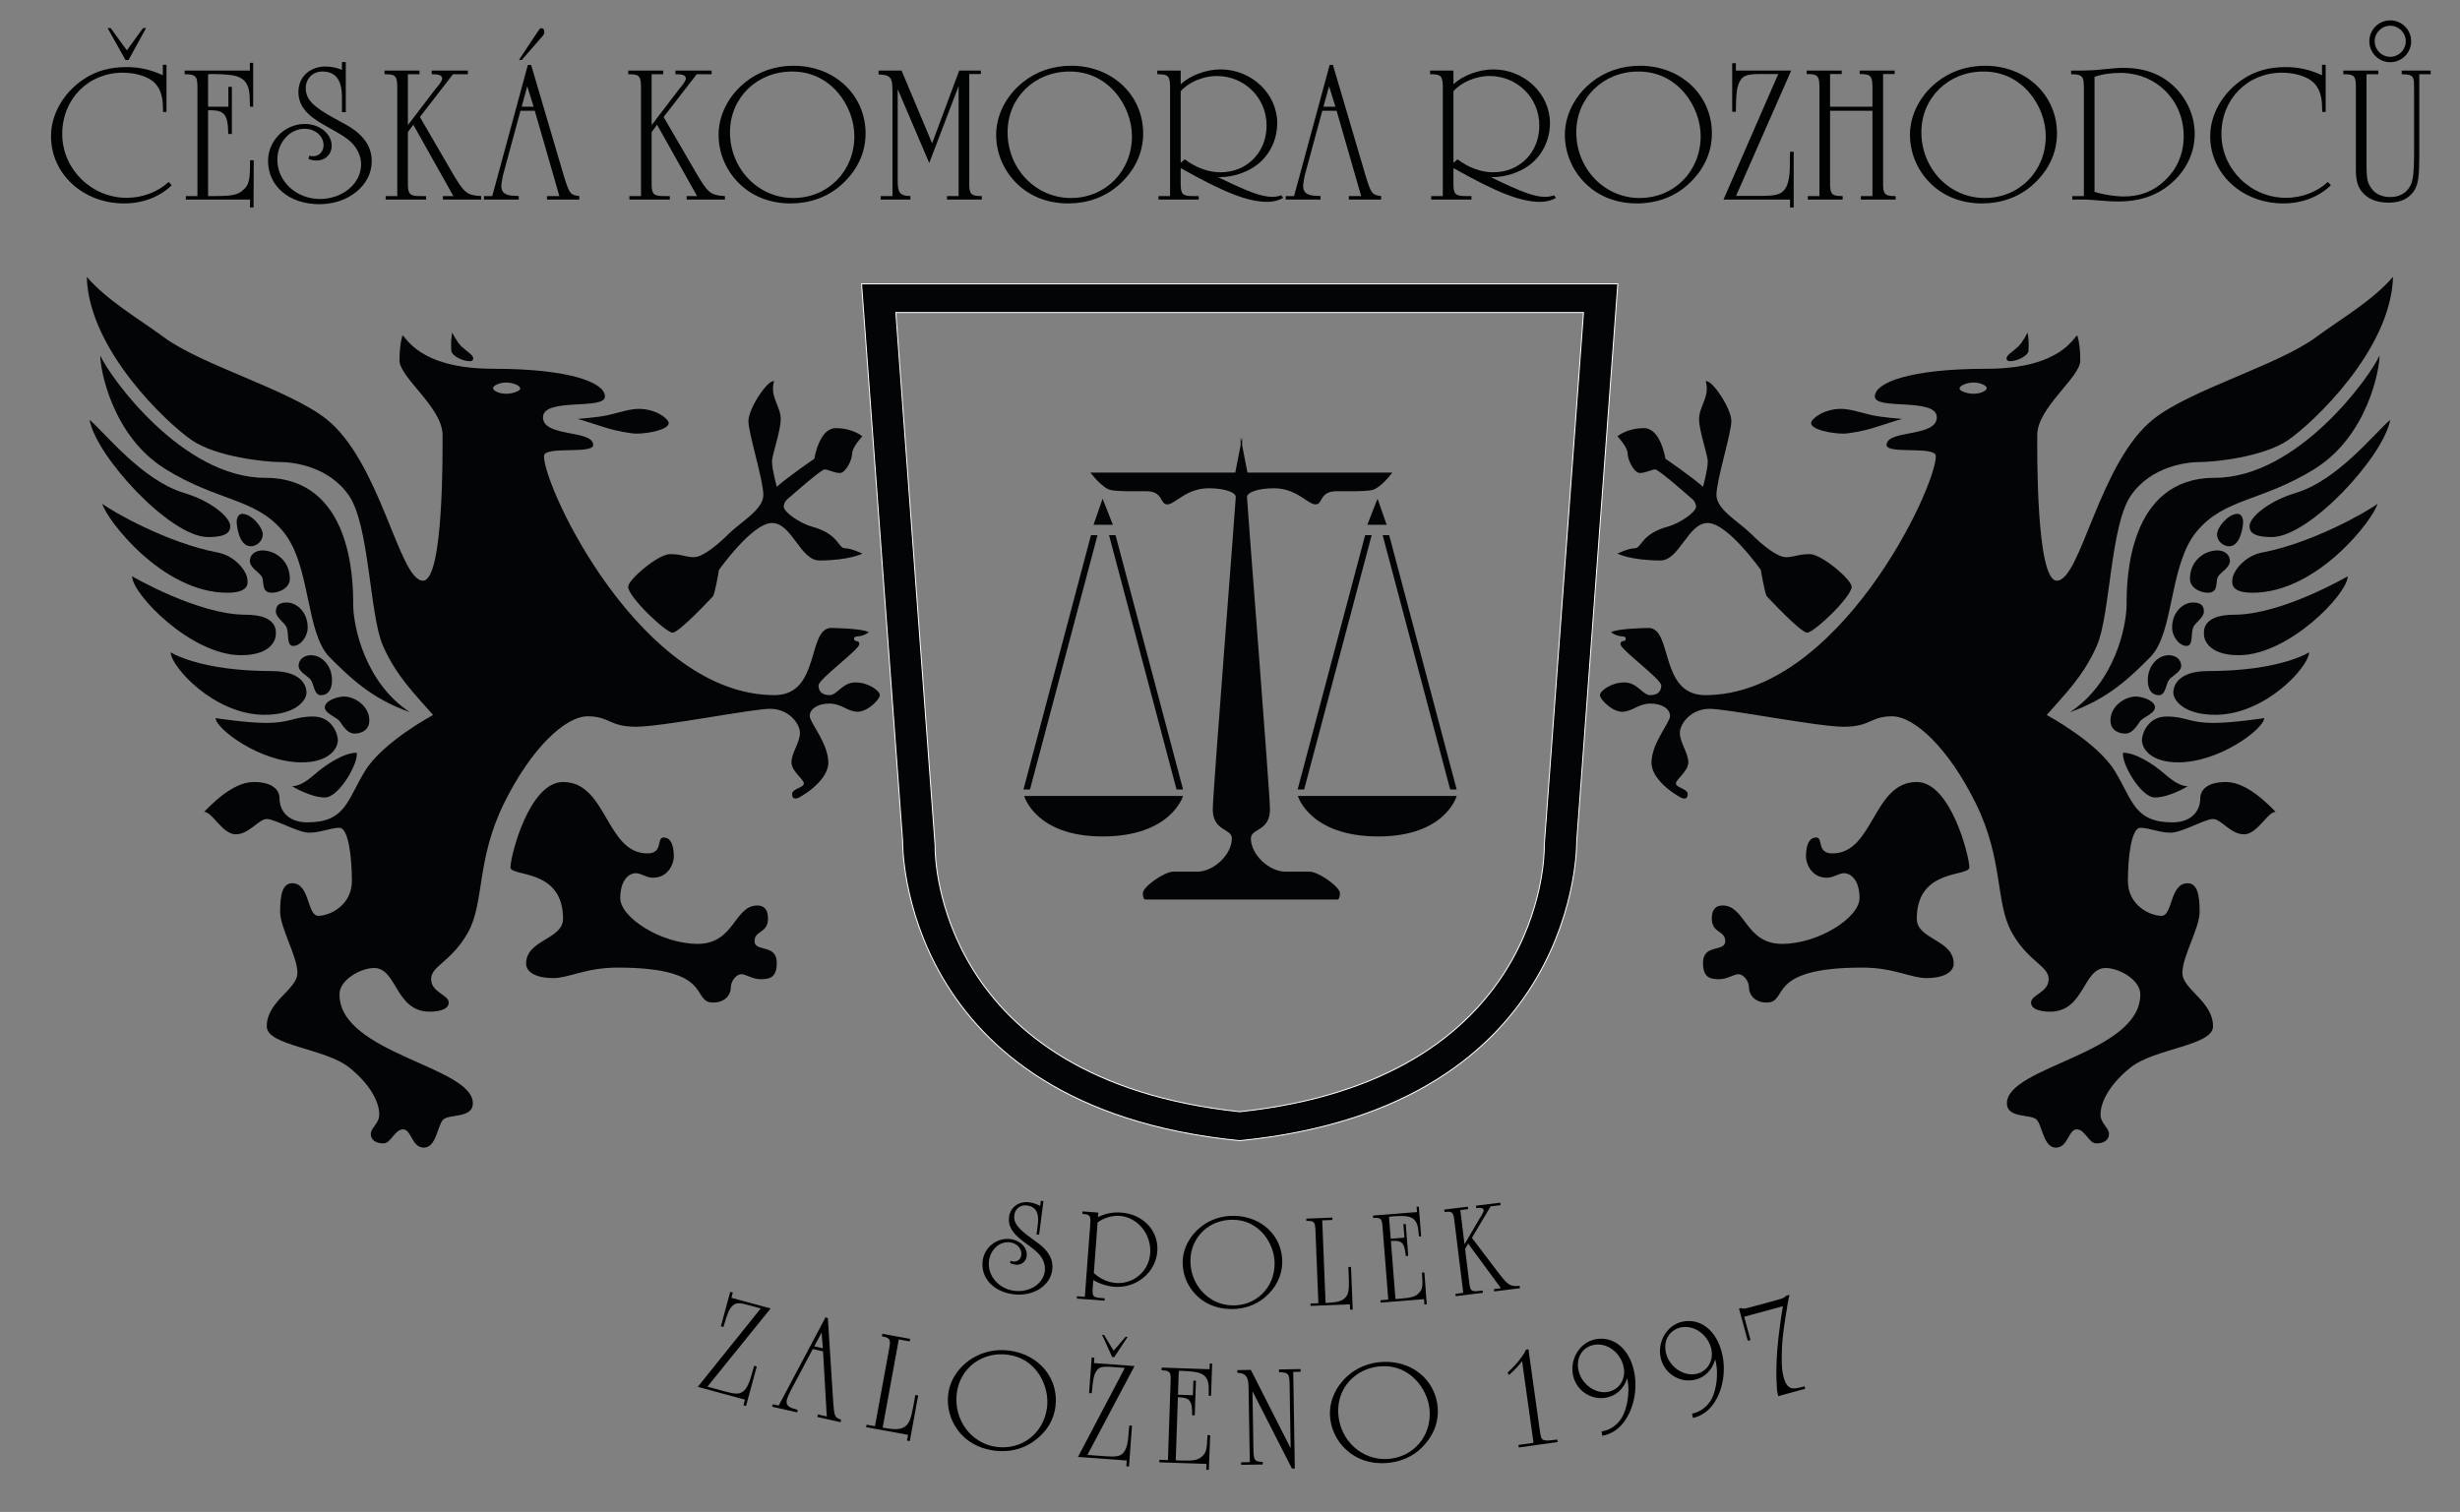 <?xml version="1.0" encoding="utf-8"?>
<!-- Generator: Adobe Illustrator 16.0.4, SVG Export Plug-In . SVG Version: 6.00 Build 0)  -->
<!DOCTYPE svg PUBLIC "-//W3C//DTD SVG 1.1//EN" "http://www.w3.org/Graphics/SVG/1.1/DTD/svg11.dtd">
<svg version="1.1" id="Vrstva_1" xmlns="http://www.w3.org/2000/svg" xmlns:xlink="http://www.w3.org/1999/xlink" x="0px" y="0px"
	 width="636px" height="391px" viewBox="0 0 636 391" enable-background="new 0 0 636 391" xml:space="preserve">
<rect x="0" y="0" width="636" height="391" fill="#808080" stroke="none"/>
<g>
	<g>
		<g>
			<path fill="#030405" d="M145.567,202.23c11.381,0,11.064,18.464,21.814,18.464c4.111,0,2.339-4.046,4.111-4.11
				c2.526-0.088,2.718,3.48,2.718,4.996c0,1.52-1.265,5.406-5.407,5.406c-1.716,0-3.003-1.169-4.458-1.169
				c-1.58,0-3.983,1.58-3.983,6.448c0,4.998,10.56,11.826,20.045,11.826c9.485,0,9.421-9.928,15.366-9.928
				c1.643,0,2.782,0.886,2.782,3.351c0,3.921-3.479,3.035-3.479,5.882c0,2.909,5.754,0.569,5.754,5.627
				c0,3.982-2.088,4.205-4.205,4.205c-2.118,0-3.763-1.297-4.965-1.297c-1.2,0-2.718,1.645-2.718,3.479
				c0,1.833-1.517,3.856-4.552,3.856c-5.944,0,0.694-9.04-24.724-9.04c-8.285,0-12.521,2.718-16.631,2.718
				c-4.11,0-7.018-1.39-7.018-3.73c0-6.26,9.548-6.197,9.548-11.635c0-13.152-13.597-10.751-13.597-13.279
				C131.97,221.453,136.777,202.23,145.567,202.23z"/>
			<path fill="#030405" d="M25.929,91.952c2.384,5.42,21.151,31.617,42.62,31.617c22.51,0,22.763,26.685,22.763,32.63
				c0,5.942,3.163,20.442,14.67,27.99c-10.117-3.582-15.677-9.142-20.74-14.207c-6.323-6.324-4.805-23.775-12.015-32.501
				c-7.208-8.728-16.82-7.715-30.477-16.188C28.979,112.747,25.878,95.433,25.929,91.952z"/>
			<path fill="#030405" d="M34.151,149.033c0,0,17.019,9.936,29.315,9.936c8.646,0,7.842,4.547,7.842,5.213
				c0,0.67-0.622,5.258-8.999,5.258C49.389,169.44,34.151,153.601,34.151,149.033z"/>
			<path fill="#030405" d="M44.137,168.692c0,0,7.435,4.845,26.013,4.845c8.644,0,9.09,4.543,9.09,5.614
				c0,1.781-2.511,5.703-10.887,5.703C55.433,184.854,44.137,172.394,44.137,168.692z"/>
			<path fill="#030405" d="M55.743,185.71c0,0,8.037,1.24,12.981,1.24c6.639,0,7.081-1.649,12.299-1.649
				c4.678,0,6.326,4.363,6.326,6.09c0,2.196-2.272,5.76-9.357,5.76C67.211,197.152,55.743,188.407,55.743,185.71z"/>
			<path fill="#030405" d="M26.449,130.278c2.304,1.838,16.767,10.146,29.769,12.59c4.71,0.885,7.777,5.024,7.777,7.238
				c0,0.669,0.5,3.182-5.249,3.182C41.864,153.289,27.404,134.14,26.449,130.278z"/>
			<path fill="#030405" d="M23.153,108.551c4.17,3.589,13.622,15.655,24.399,18.909c7.238,2.185,11.974,6.363,11.974,8.575
				c0,1.351-0.625,2.853-5.747,2.853C43.966,138.888,24.784,117.906,23.153,108.551z"/>
			<path fill="#030405" d="M74.145,155.818c2.686,0,5.405,2.592,5.405,6.45c0,2.433-1.896,4.773-3.731,4.773
				c-1.801,0-1.042-3.035-1.706-4.773c-0.485-1.272-2.784-2.497-2.784-4.142C71.329,156.48,72.278,155.818,74.145,155.818z"/>
			<path fill="#030405" d="M67.826,142.342c3.314,0,7.108,2.598,7.108,7.343c0,2.435-2.814,3.604-4.648,3.604
				c-2.94,0-1.839-3.058-2.655-4.255c-0.768-1.125-3.03-2.296-3.03-3.94C64.601,143.449,65.96,142.342,67.826,142.342z"/>
			<path fill="#030405" d="M64.848,141.274c1.392,0,3.083-1.233,3.083-3.082c0-1.848-2.891-5.313-5.311-5.313
				c-1.11,0-1.438,1.407-1.438,2.008S61.624,141.274,64.848,141.274z"/>
			<path fill="#030405" d="M80.428,169.44c2.688,0,5.407,2.592,5.407,6.449c0,2.434-1.014,3.89-2.846,3.89
				c-1.802,0-1.775-2.696-2.592-3.89c-0.767-1.125-3.193-2.053-3.193-3.699C77.203,170.547,78.562,169.44,80.428,169.44z"/>
			<path fill="#030405" d="M88.94,180.131c2.689,0,6.545,2.339,6.545,6.197c0,2.435-1.993,3.383-3.826,3.383
				c-1.803,0-2.979-1.936-3.794-3.132c-0.768-1.125-3.889-2.02-3.889-3.667C83.977,181.27,87.075,180.131,88.94,180.131z"/>
			<path fill="#030405" d="M162.4,151.74c0-1.847,7.781-8.443,10.816-8.443c3.034,0,4.088,0.792,6.199,0.792
				c2.112,0,5.846-2.896,8.971-6.02c3.124-3.123,8.97-6.245,8.97-10.074c0-3.824-3.861-15.955-3.861-19.12
				c0-3.167,4.916-10.69,6.631-10.296c-1.188,3.958,1.716,6.466,1.716,9.762c0,3.3-2.243,9.104-2.243,11.083
				c0,1.978,1.232,6.462,1.232,6.462c3.12-2.769,9.716-7.253,9.716-7.253s1.187-7.916,5.54-7.916c4.354,0,6.86,2.109,6.86,2.109
				s-2.639,2.772-2.639,4.485c0,1.717-1.715,5.013-3.166,5.013c-1.452,0-3.034-0.923-3.958-0.923c-0.923,0-9.101,7.254-9.101,7.254
				s-1.452,0.926-1.452,2.374c0,1.455,4.315,4.352,7.255,5.147c7.005,1.893,6.807,5.604,8.523,5.604
				c1.713,0,4.536,1.388,4.536,1.388s-3.39,1.771-11.112,1.771c-4.933,0-7.092-9.688-12.236-9.688s-13.719,12.136-13.719,12.136
				s-1.055,6.333-1.582,6.86c-0.527,0.527-8.707,9.362-10.421,9.362C172.161,163.61,162.4,154.378,162.4,151.74z"/>
			<path fill="#030405" d="M149.361,108.33c0,0,5.062-0.366,7.713-0.948c2.81-0.618,5.623-1.644,8.031-1.644
				c4.68,0,7.778,2.655,7.778,3.667c0,1.708-5.237,2.736-8.398,2.736c-1.32,0-5.349-0.712-7.854-1.534
				C153.144,109.46,149.361,108.33,149.361,108.33z"/>
			<path fill="#030405" d="M121.474,93.408c-1.961,0-4.806-1.456-4.806-2.784c0-1.751-0.198-1.447,0.221-4.646
				c0,0,1.315,2.572,2.434,3.635c1.202,1.139,3.037,2.213,3.037,3.035C122.36,93.47,121.474,93.408,121.474,93.408z"/>
			<path fill="#030405" d="M75.483,203.307c2.534,0,4.806-2.181,6.813-3.842c2.01-1.661,6.552-4.804,9.915-4.804
				c0.567,2.491-4.502,11.573-8.235,11.573S75.483,203.307,75.483,203.307z"/>
			<path fill="#030405" d="M221.152,176.475c-3.372,0-4.721,3.289-6.662,3.289c-1.939,0-2.866-0.928-2.866-2.529
				c0-1.604,10.539-9.277,10.539-10.623c0-1.351-1.349-0.34-1.349-1.436c0-1.095,1.603,0,3.794-1.687
				c-1.686-1.013-9.694-1.096-9.694-1.096c-6.325,0-2.7,17.37-14.671,17.37c-34.378,0-59.608-53.476-59.608-61.8
				c0-2.742,12.711-0.403,12.731-2.868c0.034-4.048-12.983-1.939-12.983-7.166s16.019-1.771,16.019-5.396
				c0-3.625-9.212-7.168-28.855-7.168c-19.644,0-22.658-8.599-23.502-8.599c0,0-0.757,2.088-0.757,6.494
				c0,4.319,11.129,12.161,11.129,19.222c0,3.795,0.337,37.684-5.059,37.684c-6.219,0-10.962-30.835-25.125-41.899
				c-9.688-7.572-32.122-13.848-41.903-21.08c-6.56-4.848-14.501-9.357-19.897-15.596c0.506,18.968,20.938,37.997,27.147,42.238
				c6.391,4.364,19.056,5.649,22.597,5.649s12.73,1.012,18.042,8.686c5.312,7.67,5.312,30.857,8.77,38.782
				c3.457,7.925,8.431,12.731,12.982,17.96c0,0-12.983,6.911-17.621,14.501c-4.637,7.585-4.996,13.258-14.923,13.258
				c-4.3,0-7.167-2.402-7.167-6.345c0-1.432-1.096-4.09-6.66-4.09c-5.564,0-11.297,6.199-12.814,7.715
				c2.105,0,4.721,5.819,8.178,5.819c3.455,0,5.901-3.964,8.009-3.964c2.107,0,8.094,3.539,10.96,3.539
				c2.866,0,5.564-1.267,7.84-1.267s3.204,7.421,3.204,13.744c0,6.325-5.733,9.021-8.685,9.021c-2.951,0-2.107-8.43-6.745-8.43
				c-2.529,0-3.119,3.035-3.119,7.337c0,4.298,4.468,11.548,4.468,15.848c0,4.303-7.925,7.295-7.925,13.83
				c0,5.036,15.175,5.649,21.413,10.706c6.24,5.057,7.675,9.694,7.675,12.056c0,2.362-2.193,3.458-2.193,5.062
				c0,1.6,1.349,2.441,3.288,2.441s2.866-3.625,5.058-3.625c2.194,0,2.194,4.721,5.396,4.721c3.204,0,3.5-5.774,4.976-7.251
				c1.474-1.478,7.672-0.254,7.672-4.215c0-9.547-34.484-12.837-34.484-28.159c0-3.88,5.649-6.829,8.937-6.829
				c5.987,0,5.417,11.299,14.417,11.299c1.686,0,4.892-0.338,4.892-2.363c0-2.023-4.554-2.612-4.554-6.067
				c0-3.458,5.227-4.387,9.527-12.058s2.109-18.717,9.274-33.306c7.168-14.585,16.02-22.593,21.67-22.593
				c5.649,0,5.564,2.698,12.476,2.698c6.914,0,30.016-4.637,34.738-4.637c4.721,0,7.672,3.794,7.672,6.241
				c0,2.443-2.193,5.227-2.193,7.586c0,2.363,3.204,4.386,3.204,5.481c0,1.094-3.035,1.349-3.035,2.699
				c0,1.35,0.674,1.179,1.182,1.179c0.504,0,8.178-4.299,8.178-9.274c0-4.972-4.808-10.369-4.808-12.058
				c0-1.686,1.855-3.203,5.059-3.203c3.205,0,4.722,2.11,7.334,2.11c2.614,0,5.735-3.205,5.735-4.3
				C227.475,178.666,224.524,176.475,221.152,176.475z M130.863,101.828c-1.802,0-3.383-0.762-3.383-1.455
				c0-0.696,1.74-1.455,3.383-1.455c1.422,0,3.636,0.664,3.636,1.581C134.499,101.066,132.666,101.828,130.863,101.828z"/>
		</g>
		<g>
			<path fill="#030405" d="M495.555,202.23c-11.384,0-11.067,18.464-21.818,18.464c-4.109,0-2.339-4.046-4.109-4.11
				c-2.529-0.088-2.718,3.48-2.718,4.996c0,1.52,1.263,5.406,5.404,5.406c1.718,0,3.005-1.169,4.458-1.169
				c1.582,0,3.984,1.58,3.984,6.448c0,4.998-10.561,11.826-20.044,11.826c-9.485,0-9.423-9.928-15.366-9.928
				c-1.645,0-2.783,0.886-2.783,3.351c0,3.921,3.48,3.035,3.48,5.882c0,2.909-5.757,0.569-5.757,5.627
				c0,3.982,2.09,4.205,4.206,4.205c2.118,0,3.762-1.297,4.965-1.297c1.2,0,2.719,1.645,2.719,3.479c0,1.833,1.518,3.856,4.55,3.856
				c5.946,0-0.693-9.04,24.727-9.04c8.283,0,12.521,2.718,16.63,2.718c4.111,0,7.019-1.39,7.019-3.73
				c0-6.26-9.546-6.197-9.546-11.635c0-13.152,13.594-10.751,13.594-13.279C509.148,221.453,504.342,202.23,495.555,202.23z"/>
			<path fill="#030405" d="M615.19,91.952c-2.387,5.42-21.153,31.617-42.619,31.617c-22.513,0-22.764,26.685-22.764,32.63
				c0,5.942-3.162,20.442-14.669,27.99c10.116-3.582,15.676-9.142,20.739-14.207c6.323-6.324,4.806-23.775,12.015-32.501
				c7.209-8.728,16.819-7.715,30.478-16.188C612.142,112.747,615.238,95.433,615.19,91.952z"/>
			<path fill="#030405" d="M606.966,149.033c0,0-17.017,9.936-29.317,9.936c-8.642,0-7.839,4.547-7.839,5.213
				c0,0.67,0.624,5.258,8.998,5.258C591.73,169.44,606.966,153.601,606.966,149.033z"/>
			<path fill="#030405" d="M596.979,168.692c0,0-7.435,4.845-26.014,4.845c-8.642,0-9.089,4.543-9.089,5.614
				c0,1.781,2.51,5.703,10.887,5.703C585.686,184.854,596.979,172.394,596.979,168.692z"/>
			<path fill="#030405" d="M585.375,185.71c0,0-8.038,1.24-12.98,1.24c-6.64,0-7.085-1.649-12.3-1.649
				c-4.679,0-6.327,4.363-6.327,6.09c0,2.196,2.271,5.76,9.357,5.76C573.908,197.152,585.375,188.407,585.375,185.71z"/>
			<path fill="#030405" d="M614.669,130.278c-2.304,1.838-16.77,10.146-29.768,12.59c-4.71,0.885-7.777,5.024-7.777,7.238
				c0,0.669-0.501,3.182,5.244,3.182C599.251,153.289,613.711,134.14,614.669,130.278z"/>
			<path fill="#030405" d="M617.965,108.551c-4.17,3.589-13.623,15.655-24.398,18.909c-7.238,2.185-11.977,6.363-11.977,8.575
				c0,1.351,0.627,2.853,5.751,2.853C597.148,138.888,616.332,117.906,617.965,108.551z"/>
			<path fill="#030405" d="M566.975,155.818c-2.687,0-5.404,2.592-5.404,6.45c0,2.433,1.896,4.773,3.729,4.773
				c1.802,0,1.044-3.035,1.707-4.773c0.485-1.272,2.781-2.497,2.781-4.142C569.788,156.48,568.84,155.818,566.975,155.818z"/>
			<path fill="#030405" d="M573.29,142.342c-3.312,0-7.106,2.598-7.106,7.343c0,2.435,2.816,3.604,4.647,3.604
				c2.942,0,1.838-3.058,2.655-4.255c0.77-1.125,3.029-2.296,3.029-3.94C576.516,143.449,575.154,142.342,573.29,142.342z"/>
			<path fill="#030405" d="M576.271,141.274c-1.392,0-3.084-1.233-3.084-3.082c0-1.848,2.894-5.313,5.312-5.313
				c1.111,0,1.44,1.407,1.44,2.008S579.495,141.274,576.271,141.274z"/>
			<path fill="#030405" d="M560.69,169.44c-2.687,0-5.405,2.592-5.405,6.449c0,2.434,1.012,3.89,2.845,3.89
				c1.802,0,1.773-2.696,2.592-3.89c0.769-1.125,3.194-2.053,3.194-3.699C563.916,170.547,562.558,169.44,560.69,169.44z"/>
			<path fill="#030405" d="M552.177,180.131c-2.687,0-6.543,2.339-6.543,6.197c0,2.435,1.991,3.383,3.825,3.383
				c1.803,0,2.977-1.936,3.795-3.132c0.767-1.125,3.889-2.02,3.889-3.667C557.143,181.27,554.044,180.131,552.177,180.131z"/>
			<path fill="#030405" d="M478.717,151.74c0-1.847-7.78-8.443-10.818-8.443c-3.032,0-4.084,0.792-6.198,0.792
				c-2.11,0-5.846-2.896-8.968-6.02c-3.125-3.123-8.971-6.245-8.971-10.074c0-3.824,3.859-15.955,3.859-19.12
				c0-3.167-4.914-10.69-6.631-10.296c1.186,3.958-1.715,6.466-1.715,9.762c0,3.3,2.244,9.104,2.244,11.083
				c0,1.978-1.233,6.462-1.233,6.462c-3.121-2.769-9.717-7.253-9.717-7.253s-1.186-7.916-5.541-7.916
				c-4.351,0-6.857,2.109-6.857,2.109s2.637,2.772,2.637,4.485c0,1.717,1.715,5.013,3.166,5.013c1.453,0,3.035-0.923,3.96-0.923
				c0.92,0,9.101,7.254,9.101,7.254s1.45,0.926,1.45,2.374c0,1.455-4.314,4.352-7.255,5.147c-7.004,1.893-6.81,5.604-8.521,5.604
				c-1.716,0-4.538,1.388-4.538,1.388s3.388,1.771,11.114,1.771c4.933,0,7.089-9.688,12.234-9.688
				c5.144,0,13.719,12.136,13.719,12.136s1.054,6.333,1.58,6.86c0.529,0.527,8.707,9.362,10.422,9.362
				C468.956,163.61,478.717,154.378,478.717,151.74z"/>
			<path fill="#030405" d="M491.759,108.33c0,0-5.066-0.366-7.713-0.948c-2.812-0.618-5.625-1.644-8.032-1.644
				c-4.679,0-7.776,2.655-7.776,3.667c0,1.708,5.234,2.736,8.397,2.736c1.319,0,5.347-0.712,7.853-1.534
				C487.973,109.46,491.759,108.33,491.759,108.33z"/>
			<path fill="#030405" d="M519.645,93.408c1.959,0,4.807-1.456,4.807-2.784c0-1.751,0.197-1.447-0.221-4.646
				c0,0-1.317,2.572-2.435,3.635c-1.201,1.139-3.036,2.213-3.036,3.035C518.76,93.47,519.645,93.408,519.645,93.408z"/>
			<path fill="#030405" d="M565.637,203.307c-2.536,0-4.808-2.181-6.813-3.842c-2.013-1.661-6.553-4.804-9.917-4.804
				c-0.568,2.491,4.502,11.573,8.236,11.573C560.874,206.234,565.637,203.307,565.637,203.307z"/>
			<path fill="#030405" d="M413.641,179.764c0,1.095,3.124,4.3,5.734,4.3c2.615,0,4.132-2.11,7.336-2.11
				c3.207,0,5.06,1.518,5.06,3.203c0,1.689-4.805,7.086-4.805,12.058c0,4.976,7.67,9.274,8.175,9.274
				c0.506,0,1.183,0.171,1.183-1.179c0-1.351-3.035-1.605-3.035-2.699c0-1.095,3.206-3.118,3.206-5.481
				c0-2.359-2.194-5.143-2.194-7.586c0-2.447,2.948-6.241,7.671-6.241s27.824,4.637,34.74,4.637c6.909,0,6.823-2.698,12.476-2.698
				c5.646,0,14.502,8.007,21.669,22.593c7.165,14.589,4.973,25.635,9.272,33.306c4.298,7.671,9.527,8.6,9.527,12.058
				c0,3.455-4.552,4.044-4.552,6.067c0,2.025,3.204,2.363,4.889,2.363c9.002,0,8.432-11.299,14.417-11.299
				c3.288,0,8.94,2.949,8.94,6.829c0,15.322-34.488,18.612-34.488,28.159c0,3.961,6.197,2.737,7.676,4.215
				c1.475,1.477,1.771,7.251,4.971,7.251c3.205,0,3.205-4.721,5.4-4.721c2.189,0,3.117,3.625,5.058,3.625
				c1.938,0,3.289-0.842,3.289-2.441c0-1.604-2.192-2.7-2.192-5.062c0-2.361,1.433-6.999,7.67-12.056
				c6.24-5.057,21.416-5.67,21.416-10.706c0-6.535-7.924-9.527-7.924-13.83c0-4.3,4.465-11.55,4.465-15.848
				c0-4.302-0.589-7.337-3.119-7.337c-4.636,0-3.793,8.43-6.745,8.43c-2.947,0-8.682-2.696-8.682-9.021
				c0-6.323,0.929-13.744,3.206-13.744c2.276,0,4.971,1.267,7.84,1.267c2.865,0,8.853-3.539,10.959-3.539
				c2.107,0,4.552,3.964,8.009,3.964c3.455,0,6.074-5.819,8.179-5.819c-1.517-1.516-7.251-7.715-12.816-7.715
				c-5.564,0-6.659,2.658-6.659,4.09c0,3.942-2.865,6.345-7.165,6.345c-9.927,0-10.287-5.673-14.923-13.258
				c-4.64-7.59-17.624-14.501-17.624-14.501c4.554-5.229,9.524-10.035,12.984-17.96c3.458-7.925,3.458-31.111,8.768-38.782
				c5.312-7.674,14.501-8.686,18.041-8.686c3.543,0,16.21-1.285,22.599-5.649c6.208-4.242,26.642-23.271,27.148-42.238
				c-5.396,6.239-13.338,10.748-19.898,15.596c-9.778,7.232-32.214,13.508-41.9,21.08c-14.166,11.064-18.908,41.899-25.128,41.899
				c-5.395,0-5.059-33.889-5.059-37.684c0-7.062,11.128-14.903,11.128-19.222c0-4.406-0.758-6.494-0.758-6.494
				c-0.842,0-3.856,8.599-23.499,8.599c-19.645,0-28.856,3.543-28.856,7.168c0,3.625,16.02,0.169,16.02,5.396
				s-13.018,3.118-12.985,7.166c0.023,2.465,12.733,0.126,12.733,2.868c0,8.324-25.229,61.8-59.609,61.8
				c-11.97,0-8.346-17.37-14.67-17.37c0,0-8.012,0.083-9.694,1.096c2.189,1.687,3.793,0.592,3.793,1.687
				c0,1.096-1.35,0.085-1.35,1.436c0,1.346,10.538,9.02,10.538,10.623c0,1.601-0.93,2.529-2.863,2.529
				c-1.942,0-3.292-3.289-6.663-3.289C416.594,176.475,413.641,178.666,413.641,179.764z M506.619,100.499
				c0-0.917,2.213-1.581,3.638-1.581c1.644,0,3.381,0.759,3.381,1.455c0,0.693-1.582,1.455-3.381,1.455
				C508.451,101.828,506.619,101.066,506.619,100.499z"/>
		</g>
		<g>
			<path fill="#030405" stroke="#FFFFFF" stroke-width="0.25" stroke-miterlimit="10" d="M418.263,73.405h-97.127h-1.265h-97.127
				l10.623,144.169c0,0-1.264,68.629,87.039,77.398h0.191c88.307-8.77,87.041-77.398,87.041-77.398L418.263,73.405z
				 M320.504,287.496c-78.203-8.292-78.764-65.95-78.749-68.411l0.001-0.476L231.61,80.829h177.783l-10.148,137.778l0.007,0.551
				C399.265,221.546,398.703,279.204,320.504,287.496z"/>
			<path fill="#030405" d="M322.515,122.22l-1.379-7.103v-2.005l-0.197,1.004l-0.192-1.004v2.005l-1.381,7.103h-37.435
				c0,0,3.034,4.172,5.439,4.552c2.402,0.38,6.574,0.251,8.851,0.251c4.68,0,3.541,3.415,5.566,3.415
				c2.023,0,4.806-4.172,10.749-4.172c3.919,0,6.956,1.01,6.956,2.275c0,1.267-5.946,76.683-5.946,80.731
				c0,5.788,4.935,4.887,4.935,7.544c0,4.174-4.68,8.606-8.977,8.606c-2.908,0-3.924-0.006-6.199-0.006
				c-2.278,0-7.843,3.921-7.843,5.564s0.633,1.644,0.633,1.644h24.651h0.39h24.649c0,0,0.632,0,0.632-1.644
				s-5.563-5.564-7.842-5.564c-2.276,0-3.288,0.006-6.195,0.006c-4.3,0-8.98-4.433-8.98-8.606c0-2.657,4.934-1.756,4.934-7.544
				c0-4.048-5.944-79.464-5.944-80.731c0-1.265,3.035-2.275,6.956-2.275c5.942,0,8.727,4.172,10.748,4.172
				c2.025,0,0.887-3.415,5.566-3.415c2.274,0,6.448,0.129,8.853-0.251c2.403-0.38,5.438-4.552,5.438-4.552H322.515z"/>
			<polygon fill="#030405" points="285.068,128.953 282.717,135.708 287.716,135.719 			"/>
			<polygon fill="#030405" points="264.605,204.159 266.294,204.159 283.746,138.395 282.058,138.395 			"/>
			<polygon fill="#030405" points="305.865,204.159 304.178,204.159 286.726,138.395 288.412,138.395 			"/>
			<path fill="#030405" d="M264.794,205.845h41.071c0,0-3.068,10.467-20.804,10.467
				C267.671,216.312,264.794,205.845,264.794,205.845z"/>
			<polygon fill="#030405" points="356.143,128.953 358.496,135.708 353.5,135.719 			"/>
			<polygon fill="#030405" points="376.606,204.159 374.92,204.159 357.467,138.395 359.154,138.395 			"/>
			<polygon fill="#030405" points="335.486,204.159 337.173,204.159 354.625,138.395 352.938,138.395 			"/>
			<path fill="#030405" d="M376.606,205.845h-41.069c0,0,3.067,10.467,20.803,10.467
				C373.729,216.312,376.606,205.845,376.606,205.845z"/>
		</g>
	</g>
	<path fill="#010202" d="M43.043,28.952h-0.899c0-0.15,0-0.301,0-0.4l-0.051-1.501c-0.1-2.6-0.95-4.651-2.4-5.9
		c-1.7-1.452-4.75-2.351-7.952-2.351c-8.902,0-15.653,6.801-15.653,15.853s7.552,16.504,16.654,16.504
		c4.051,0,8.001-1.451,10.853-4.102l0.8,0.851c-3.151,3.051-7.502,4.701-12.304,4.701c-10.601,0-18.903-7.601-18.903-17.404
		c0-5.651,3.25-11.302,8.501-14.753c3.101-2.1,6.751-3.101,10.953-3.101c3.351,0,6.151,0.601,9.452,2.1v-2.7h0.95V28.952z"/>
	<path fill="#010202" d="M55.297,50.706c4.851,0,6.201-0.3,7.651-1.65c1.401-1.25,1.701-2.5,1.701-6.901c0-0.15,0-0.4,0-0.7h0.95
		l-0.05,12.204h-0.899v-2.051H48.045v-0.9h3V23.15v-0.8l-0.05-0.851c-0.05-1.801-0.75-2.301-3.051-2.301h-0.2v-0.95h16.854v-2h0.851
		v11.353h-0.8c0-0.35-0.051-0.599-0.051-0.75l-0.05-1.651c-0.05-3.101-1.1-4.801-3.451-5.501c-1.15-0.35-2.85-0.5-5.851-0.549
		c-0.3,0-0.85,0-1.451,0.049v8.402h5.251v-5.15h0.9v12.202h-0.95c0-0.25,0-0.449,0-0.55c-0.1-4.45-1.05-5.602-4.651-5.602h-0.55
		v22.206C54.447,50.706,55.047,50.706,55.297,50.706z"/>
	<path fill="#010202" d="M89.405,29.002h-1v-3.051V24.9c-0.05-4.3-1.7-6.402-5.051-6.402c-2.5,0-4.302,1.802-4.302,4.302
		c0,2.851,1.802,4.752,7.502,7.852l2.551,1.401c4.75,2.551,7.001,5.701,7.001,9.651c0,6.202-6.001,11.103-13.553,11.103
		c-7.751,0-13.252-4.651-13.252-11.202c0-5.202,4.3-9.552,9.501-9.552c3.851,0,6.952,2.551,6.952,5.65
		c0,2.201-1.651,3.801-3.851,3.801c-0.75,0-1.45-0.1-2.15-0.4l0.2-0.851c0.45,0.15,0.7,0.15,1,0.15c1.551,0,2.701-1.2,2.701-2.85
		c0-2.351-2.15-4.252-4.901-4.252c-3.9,0-7.051,3.601-7.051,8.001c0,5.601,4.901,10.152,11.002,10.152
		c5.901,0,10.652-4.001,10.652-8.952c0-1.601-0.55-3.15-1.551-4.549c-1-1.401-2.45-2.502-5.3-4.103l-2.751-1.549
		c-4.651-2.602-6.601-5.15-6.601-8.552c0-3.8,2.901-6.551,7.001-6.551c1.35,0,2.9,0.3,4.25,0.851v-2h1V29.002z"/>
	<path fill="#010202" d="M105.458,46.705v0.8c0,2.701,0.5,3.2,3.101,3.2h1.6v0.9H99.707v-0.9h3V23.15v-0.8
		c-0.05-2.7-0.5-3.151-3.101-3.151h-0.2v-0.95h9.052v0.95h-3.001v13.154l7.252-9.503l0.6-0.7c0.7-0.951,1-1.5,1-1.8
		c0-0.8-0.701-1.151-2.35-1.151h-0.351v-0.95h9.352v0.95h-3.85l-8.552,11.052l8.251,14.204c3.201,5.502,3.901,6.051,7.602,6.251v0.9
		h-9.901v-0.9h2.7l-10.352-18.455l-1.4,1.901V46.705z"/>
	<path fill="#010202" d="M130.164,44.855c-0.25,0.9-0.55,2.65-0.55,3.25c0,1.151,0.5,1.901,1.55,2.252
		c0.55,0.199,1.401,0.298,2.951,0.349v0.9h-9.002v-0.9h2.15l9.202-33.907h0.851l8.402,28.505c1.45,4.802,1.7,5.102,4.051,5.402v0.9
		h-8.353v-0.9h3.201l-6.35-22.055h-3.702L130.164,44.855z M137.965,27.601l-1.65-5.301l-1.451,5.301H137.965z"/>
	<path fill="#010202" d="M168.473,46.705v0.8c0,2.701,0.5,3.2,3.101,3.2h1.6v0.9h-10.452v-0.9h3V23.15v-0.8
		c-0.049-2.7-0.5-3.151-3.101-3.151h-0.2v-0.95h9.052v0.95h-3v13.154l7.251-9.503l0.6-0.7c0.7-0.951,1-1.5,1-1.8
		c0-0.8-0.7-1.151-2.35-1.151h-0.351v-0.95h9.353v0.95h-3.851l-8.552,11.052l8.251,14.204c3.201,5.502,3.901,6.051,7.602,6.251v0.9
		h-9.902v-0.9h2.7l-10.353-18.455l-1.399,1.901V46.705z"/>
	<path fill="#010202" d="M217.284,48.005c-3.451,3.001-7.951,4.602-12.853,4.602c-5.551,0-10.353-1.951-13.853-5.702
		c-3.1-3.3-4.801-7.601-4.801-12.051c0-5.051,2.55-10.053,6.801-13.503c3.5-2.852,7.852-4.35,12.603-4.35
		c10.553,0,18.604,7.551,18.604,17.502C223.785,39.654,221.535,44.305,217.284,48.005z M216.584,23.9
		c-3.101-3.55-7.101-5.402-11.803-5.402c-9.103,0-16.053,6.802-16.053,15.705c0,9.451,7.301,17.002,16.354,17.002
		c8.951,0,15.802-6.901,15.802-16.003C220.884,31.201,219.284,27.05,216.584,23.9z"/>
	<path fill="#010202" d="M240.24,42.154l-8.152-19.104v23.656c0,3.251,0.601,3.901,3.301,4v0.9h-7.702v-0.9h3.051V23.75
		c0-3.8-0.45-4.351-3.601-4.5v-1.001h5.951l7.901,18.804l7.001-18.804h5.601v0.901h-3v27.555v0.8c0,2.701,0.5,3.2,3.101,3.2h0.15
		v0.9h-9.002v-0.9h3V22.249L240.24,42.154z"/>
	<path fill="#010202" d="M289.051,48.005c-3.453,3.001-7.953,4.602-12.854,4.602c-5.551,0-10.353-1.951-13.853-5.702
		c-3.101-3.3-4.801-7.601-4.801-12.051c0-5.051,2.55-10.053,6.801-13.503c3.5-2.852,7.851-4.35,12.603-4.35
		c10.551,0,18.604,7.551,18.604,17.502C295.552,39.654,293.302,44.305,289.051,48.005z M288.351,23.9
		c-3.102-3.55-7.102-5.402-11.803-5.402c-9.102,0-16.053,6.802-16.053,15.705c0,9.451,7.301,17.002,16.353,17.002
		c8.952,0,15.802-6.901,15.802-16.003C292.65,31.201,291.05,27.05,288.351,23.9z"/>
	<path fill="#010202" d="M305.254,46.705v0.8c0,2.701,0.501,3.2,3.103,3.2h1.549v0.9h-10.402v-0.9h3V23.15v-0.8
		c-0.049-2.7-0.5-3.151-3.1-3.151h-0.2v-0.95h6.05V21.8c2.4-2.301,6.604-3.851,10.304-3.851c8.051,0,14.651,6.3,14.651,13.902
		c0,4.401-2.1,8.603-5.602,11.052c-2.55,1.801-6.052,2.902-9.15,2.902c-0.101,0-0.35,0-0.602,0l0.352,0.15
		c7.752,3.75,11.001,4.95,13.752,4.95c0.852,0,1.551-0.148,2.302-0.4l0.5,0.651c-1.052,0.65-2.502,1.051-4.05,1.051
		c-5.053,0-11.104-2.352-22.307-8.652l-0.15-0.05V46.705z M306.306,41.204c2.949,2.201,6.149,3.351,9.201,3.351
		c6.903,0,11.952-5.15,11.952-12.103c0-7.152-5.702-12.802-12.902-12.802c-3.5,0-7.352,1.649-9.303,3.95v18.503L306.306,41.204z"/>
	<path fill="#010202" d="M337.463,44.855c-0.252,0.9-0.549,2.65-0.549,3.25c0,1.151,0.499,1.901,1.548,2.252
		c0.552,0.199,1.401,0.298,2.953,0.349v0.9h-9.005v-0.9h2.152l9.2-33.907h0.853l8.4,28.505c1.45,4.802,1.701,5.102,4.05,5.402v0.9
		h-8.352v-0.9h3.201l-6.35-22.055h-3.703L337.463,44.855z M345.265,27.601l-1.651-5.301l-1.45,5.301H345.265z"/>
	<path fill="#010202" d="M375.77,46.705v0.8c0,2.701,0.5,3.2,3.104,3.2h1.548v0.9h-10.402v-0.9h3.001V23.15v-0.8
		c-0.05-2.7-0.5-3.151-3.1-3.151h-0.198v-0.95h6.048V21.8c2.4-2.301,6.604-3.851,10.304-3.851c8.052,0,14.652,6.3,14.652,13.902
		c0,4.401-2.102,8.603-5.602,11.052c-2.551,1.801-6.052,2.902-9.151,2.902c-0.101,0-0.35,0-0.601,0l0.352,0.15
		c7.751,3.75,11.001,4.95,13.751,4.95c0.852,0,1.551-0.148,2.302-0.4l0.5,0.651c-1.052,0.65-2.502,1.051-4.05,1.051
		c-5.053,0-11.104-2.352-22.307-8.652l-0.15-0.05V46.705z M376.821,41.204c2.949,2.201,6.15,3.351,9.2,3.351
		c6.905,0,11.954-5.15,11.954-12.103c0-7.152-5.703-12.802-12.904-12.802c-3.498,0-7.349,1.649-9.302,3.95v18.503L376.821,41.204z"
		/>
	<path fill="#010202" d="M436.083,48.005c-3.45,3.001-7.952,4.602-12.852,4.602c-5.552,0-10.354-1.951-13.854-5.702
		c-3.1-3.3-4.801-7.601-4.801-12.051c0-5.051,2.551-10.053,6.803-13.503c3.502-2.852,7.852-4.35,12.601-4.35
		c10.552,0,18.605,7.551,18.605,17.502C442.585,39.654,440.335,44.305,436.083,48.005z M435.384,23.9
		c-3.103-3.55-7.104-5.402-11.803-5.402c-9.103,0-16.053,6.802-16.053,15.705c0,9.451,7.3,17.002,16.353,17.002
		c8.952,0,15.804-6.901,15.804-16.003C439.685,31.201,438.084,27.05,435.384,23.9z"/>
	<path fill="#010202" d="M448.837,50.655h6.401c3.5,0,4.8-0.298,5.804-1.249c1.098-1.05,1.649-3.051,1.698-6.302v-1.651l0.048-1.7
		c0-0.1,0-0.25,0-0.5h0.95v14.403h-0.95v-2.051h-17.201l14.151-32.456h-4.7c-3.25,0-4.398,0.4-5.15,1.749
		c-0.8,1.302-1.051,3.001-1.101,7.601v0.4h-0.95V16.35h0.95v1.899h14.303L448.837,50.655z"/>
	<path fill="#010202" d="M473.142,46.705v0.8c0,2.701,0.5,3.2,3.103,3.2h0.15v0.9h-9.004v-0.9h3.001V23.15v-0.8
		c-0.049-2.7-0.5-3.2-3.099-3.2h-0.2v-0.901h9.05v0.901h-3.001v8.451h10.954v-4.45v-0.8c-0.053-2.7-0.5-3.2-3.103-3.2h-0.199v-0.901
		h9.054v0.901h-3.002v27.555v0.8c0,2.701,0.5,3.2,3.101,3.2h0.149v0.9h-9.001v-0.9h3.001V28.651h-10.954V46.705z"/>
	<path fill="#010202" d="M525.306,48.005c-3.452,3.001-7.953,4.602-12.854,4.602c-5.549,0-10.35-1.951-13.852-5.702
		c-3.102-3.3-4.8-7.601-4.8-12.051c0-5.051,2.551-10.053,6.799-13.503c3.502-2.852,7.852-4.35,12.604-4.35
		c10.553,0,18.603,7.551,18.603,17.502C531.805,39.654,529.556,44.305,525.306,48.005z M524.604,23.9
		c-3.1-3.55-7.1-5.402-11.803-5.402c-9.1,0-16.053,6.802-16.053,15.705c0,9.451,7.303,17.002,16.353,17.002
		c8.953,0,15.805-6.901,15.805-16.003C528.905,31.201,527.306,27.05,524.604,23.9z"/>
	<path fill="#010202" d="M538.609,18.249c1.149,0,3.252-0.1,5.352-0.35c3.1-0.3,3.7-0.35,5.103-0.35
		c5.548,0,9.951,1.701,13.452,5.25c3.1,3.151,4.898,7.502,4.898,11.803c0,5.5-2.75,10.552-7.6,14.003
		c-3.351,2.35-7.303,3.5-12.104,3.5c-1.301,0-2.501-0.049-4.85-0.25c-1-0.1-1.702-0.15-2.003-0.15l-1.649-0.099c-0.45,0-0.8,0-1,0
		h-2.451v-0.9h3.001V23.15v-0.8L538.71,21.5c-0.05-1.801-0.751-2.301-3.051-2.301h-0.199v-0.95H538.609z M541.509,49.605
		c2.101,0.7,5.202,1.2,7.604,1.2c3.7,0,6.799-1.05,9.452-3.15c3.951-3.152,5.998-7.403,5.998-12.453c0-9.302-7.1-16.353-16.4-16.353
		c-2.4,0-5.103,0.4-6.653,1.05V49.605z"/>
	<path fill="#010202" d="M601.273,28.952h-0.901c0-0.15,0-0.301,0-0.4l-0.05-1.501c-0.102-2.6-0.95-4.651-2.399-5.9
		c-1.702-1.452-4.753-2.351-7.954-2.351c-8.898,0-15.652,6.801-15.652,15.853s7.554,16.504,16.652,16.504
		c4.053,0,8.002-1.451,10.853-4.102l0.801,0.851c-3.148,3.051-7.502,4.701-12.304,4.701c-10.601,0-18.902-7.601-18.902-17.404
		c0-5.651,3.252-11.302,8.5-14.753c3.104-2.1,6.754-3.101,10.954-3.101c3.353,0,6.151,0.601,9.452,2.1v-2.7h0.951V28.952z"/>
	<path fill="#010202" d="M611.825,42.355c0,3.451,0.2,4.65,0.901,5.8c1.049,1.85,2.852,2.801,5.252,2.801
		c2.499,0,4.298-1.101,5.301-3.15c0.598-1.302,0.85-3.552,0.85-7.752v-3.001V23.299c0-2.35-0.05-2.9-0.402-3.349
		c-0.398-0.551-0.897-0.7-2.648-0.751h-0.15v-0.95h7.502v0.95h-2.952v21.255c0,5.101-0.298,7.102-1.199,8.652
		c-1.352,2.199-3.55,3.3-6.701,3.3c-3.152,0-5.451-0.951-7.003-2.9c-1.049-1.3-1.499-3.002-1.499-5.601v-1.7V23.15v-0.8
		c0-2.7-0.451-3.151-3.099-3.151h-0.151v-0.95h9.05v0.95h-3.05V42.355z"/>
	<g>
		<path d="M182.892,358.601l4.538,1.232c2.481,0.673,3.46,0.711,4.353,0.23c0.981-0.532,1.757-1.845,2.418-4.14l0.318-1.17
			l0.363-1.195c0.019-0.07,0.048-0.178,0.097-0.355l0.673,0.184l-2.773,10.21l-0.674-0.184l0.395-1.454l-12.194-3.311l16.281-20.281
			l-3.333-0.905c-2.304-0.627-3.196-0.564-3.988,0.249c-0.818,0.768-1.322,1.925-2.244,5.177l-0.077,0.283l-0.673-0.183l2.417-8.899
			l0.674,0.183l-0.366,1.348l10.138,2.755L182.892,358.601z"/>
		<path d="M204.349,359.767c-0.325,0.605-0.825,1.812-0.922,2.242c-0.187,0.822,0.05,1.441,0.746,1.863
			c0.362,0.231,0.955,0.442,2.058,0.73l-0.146,0.645l-6.45-1.463l0.146-0.645l1.541,0.35l12.098-22.801l0.609,0.14l1.391,21.787
			c0.26,3.676,0.391,3.93,2.026,4.528l-0.146,0.644l-5.984-1.354l0.146-0.646l2.293,0.519l-0.97-16.832l-2.651-0.602
			L204.349,359.767z M212.74,348.672l-0.322-4.065l-1.9,3.563L212.74,348.672z"/>
		<path d="M228.346,369.213c3.108,0.568,4.39,0.504,5.574-0.251c1.062-0.702,1.583-1.914,2.191-5.239l0.542-2.964l0.723,0.132
			l-2.155,11.784l-0.723-0.133l0.271-1.482l-10.843-1.983l0.119-0.649l2.169,0.396l3.642-19.915l0.106-0.578
			c0.32-1.959,0.062-2.379-1.818-2.724L228,345.58l0.119-0.649l7.192,1.314l-0.119,0.65l-2.819-0.516l-4.172,22.807L228.346,369.213
			z"/>
		<path d="M266.878,372.992c-2.795,1.864-6.222,2.609-9.792,2.152c-4.044-0.519-7.359-2.388-9.56-5.447
			c-1.951-2.693-2.787-5.984-2.371-9.228c0.471-3.68,2.797-7.084,6.215-9.201c2.816-1.749,6.126-2.436,9.586-1.993
			c7.687,0.986,12.847,7.238,11.917,14.489C272.393,367.518,270.32,370.695,266.878,372.992z M268.618,355.37
			c-1.927-2.879-4.668-4.6-8.092-5.038c-6.63-0.851-12.329,3.456-13.161,9.939c-0.882,6.886,3.73,13.067,10.325,13.914
			c6.521,0.835,12.157-3.552,13.006-10.182C271.069,361.089,270.292,357.916,268.618,355.37z"/>
		<path d="M281.135,376.25l4.69,0.343c2.565,0.188,3.533,0.037,4.318-0.604c0.861-0.711,1.372-2.147,1.583-4.526l0.088-1.21
			l0.128-1.243c0.006-0.073,0.013-0.183,0.027-0.366l0.696,0.051l-0.773,10.554l-0.696-0.051l0.109-1.502l-12.605-0.922
			l12.112-23.025l-3.446-0.251c-2.38-0.175-3.245,0.057-3.867,1.006c-0.656,0.911-0.931,2.143-1.214,5.51l-0.021,0.295l-0.695-0.052
			l0.673-9.197l0.696,0.051l-0.101,1.393l10.48,0.767L281.135,376.25z"/>
		<path d="M305.076,377.688c3.561,0.121,4.561-0.066,5.659-1.021c1.06-0.883,1.311-1.794,1.419-5.025
			c0.005-0.111,0.012-0.293,0.019-0.514l0.698,0.022l-0.343,8.959l-0.66-0.021l0.052-1.507l-12.191-0.413l0.023-0.66l2.203,0.074
			l0.687-20.231l0.021-0.587l-0.016-0.626c0.007-1.323-0.494-1.707-2.183-1.766l-0.147-0.005l0.022-0.697l12.376,0.42l0.049-1.468
			l0.624,0.021l-0.282,8.335l-0.587-0.02c0.007-0.258-0.023-0.443-0.019-0.553l0.004-1.213c0.04-2.277-0.688-3.553-2.397-4.125
			c-0.835-0.286-2.08-0.438-4.281-0.55c-0.221-0.007-0.624-0.021-1.067,0l-0.208,6.17l3.855,0.13l0.129-3.782l0.66,0.022
			l-0.305,8.959l-0.697-0.022c0.006-0.184,0.012-0.331,0.014-0.404c0.039-3.27-0.632-4.139-3.274-4.228l-0.405-0.015l-0.554,16.303
			C304.452,377.669,304.892,377.682,305.076,377.688z"/>
		<path d="M323.81,359.767l0.243,14.99c0.048,2.903,0.312,3.268,2.407,3.306l0.011,0.662l-5.584,0.091l-0.012-0.661l2.241-0.037
			l-0.307-18.812c-0.031-1.946-0.153-2.607-0.53-3.226c-0.415-0.69-1.192-1.046-2.369-1.063l-0.011-0.699l3.49-0.057l10.29,20.267
			l-0.267-16.351c-0.048-2.902-0.273-3.229-2.48-3.304l-0.257-0.033l-0.012-0.696l5.585-0.092l0.011,0.697l-1.91,0.032l0.407,24.983
			l-0.735,0.014L323.81,359.767z"/>
		<path d="M367.582,374.372c-2.388,2.364-5.611,3.752-9.205,3.984c-4.07,0.263-7.682-0.939-10.428-3.524
			c-2.43-2.272-3.881-5.347-4.092-8.609c-0.24-3.704,1.395-7.492,4.346-10.224c2.434-2.257,5.553-3.562,9.035-3.787
			c7.738-0.5,14,4.655,14.471,11.951C371.955,367.94,370.524,371.458,367.582,374.372z M365.927,356.732
			c-2.441-2.458-5.463-3.624-8.91-3.402c-6.674,0.432-11.448,5.748-11.026,12.275c0.448,6.931,6.159,12.122,12.797,11.693
			c6.563-0.425,11.261-5.81,10.83-12.484C369.427,361.881,368.056,358.913,365.927,356.732z"/>
		<path d="M392.665,374.321l-0.092-0.654l3.894-0.544l-2.95-21.137c-0.647,0.943-2.263,2.651-3.358,3.584l-0.407-0.536l0.124-0.166
			c1.7-1.648,2.409-2.415,3.531-3.943c0.652-0.907,0.95-1.43,1.107-1.896l0.654-0.093l2.934,21.03
			c0.017,0.108,0.042,0.29,0.082,0.581l0.118,0.577c0.239,1.45,0.785,1.634,3.913,1.197l0.4-0.057l0.092,0.656L392.665,374.321z"/>
		<path d="M414.066,370.173c0.145-0.027,0.252-0.044,0.325-0.059c1.989-0.357,3.84-1.696,4.928-3.535
			c1.396-2.416,2.047-6.488,1.507-9.491c-0.019-0.107-0.064-0.361-0.116-0.65c-0.926,2.743-2.917,4.555-5.521,5.021
			c-3.941,0.709-7.824-1.993-8.544-6.007c-0.76-4.231,1.962-8.416,5.939-9.13c4.81-0.863,8.892,2.734,9.98,8.811
			c0.806,4.485-0.264,9.343-2.736,12.624c-1.443,1.938-3.355,3.141-5.562,3.538L414.066,370.173z M415.703,359.949
			c2.893-0.52,4.647-3.223,4.102-6.262c-0.675-3.762-4.23-6.521-7.631-5.91c-3.001,0.539-4.689,3.193-4.118,6.376
			C408.712,357.807,412.34,360.552,415.703,359.949z"/>
		<path d="M437.45,365.573c0.143-0.031,0.249-0.056,0.321-0.072c1.971-0.448,3.758-1.871,4.762-3.756
			c1.283-2.479,1.746-6.579,1.07-9.552c-0.024-0.107-0.084-0.359-0.147-0.646c-0.801,2.783-2.704,4.686-5.284,5.271
			c-3.905,0.889-7.906-1.631-8.811-5.609c-0.952-4.192,1.574-8.497,5.515-9.393c4.766-1.084,9.006,2.324,10.374,8.344
			c1.011,4.444,0.165,9.347-2.154,12.737c-1.354,2.003-3.208,3.291-5.394,3.787L437.45,365.573z M438.615,355.286
			c2.866-0.651,4.496-3.434,3.811-6.444c-0.846-3.727-4.525-6.318-7.893-5.554c-2.976,0.676-4.541,3.406-3.823,6.56
			C431.531,353.467,435.283,356.043,438.615,355.286z"/>
		<path d="M449.597,338.411l0.566-0.155c0.301,0.261,0.861,0.223,2.598-0.25l6.451-1.756c1.845-0.503,2.348-0.754,2.508-1.141
			l0.923-0.25c-0.287,1.182-0.482,2.148-0.967,5.402c-0.732,4.578-0.986,7.008-1.029,10.066c-0.058,2.719,0.072,4.32,0.497,5.879
			c0.454,1.667,1.115,2.553,2.056,2.792c0.644,0.129,1.275,0.072,2.765-0.334l0.567-0.153l0.174,0.638l-6.984,1.901
			c-0.205-0.896-0.324-1.472-0.356-2.568c-0.2-2.839-0.138-6.245,0.183-10.102c0.148-1.83,0.326-3.135,0.656-5.699
			c0.245-1.896,0.504-3.603,0.697-4.57l0.028-0.312l-9.995,2.723l1.64,6.025l-0.708,0.194L449.597,338.411z"/>
	</g>
	<g>
		<path d="M268.646,319.311l-0.671-0.087l0.264-2.048l0.091-0.705c0.339-2.893-0.587-4.445-2.836-4.737
			c-1.679-0.216-3.044,0.838-3.261,2.516c-0.247,1.913,0.797,3.347,4.356,5.923l1.591,1.161c2.969,2.124,4.207,4.435,3.864,7.089
			c-0.537,4.162-4.992,6.934-10.063,6.279c-5.204-0.674-8.495-4.271-7.927-8.671c0.451-3.493,3.715-6.041,7.208-5.591
			c2.585,0.334,4.446,2.316,4.178,4.397c-0.191,1.478-1.438,2.408-2.916,2.219c-0.504-0.065-0.965-0.194-1.409-0.455l0.208-0.555
			c0.289,0.14,0.457,0.162,0.659,0.188c1.041,0.136,1.917-0.571,2.061-1.68c0.203-1.577-1.076-3.04-2.923-3.278
			c-2.62-0.337-5.047,1.807-5.429,4.761c-0.485,3.762,2.411,7.242,6.508,7.771c3.963,0.512,7.499-1.764,7.928-5.087
			c0.139-1.074-0.096-2.162-0.646-3.189c-0.551-1.027-1.429-1.892-3.205-3.214l-1.712-1.279c-2.897-2.149-3.986-4.032-3.691-6.314
			c0.33-2.552,2.516-4.147,5.27-3.792c0.907,0.116,1.922,0.452,2.781,0.939l0.173-1.345l0.671,0.088L268.646,319.311z"/>
		<path d="M283.978,314.704c1.868-0.912,3.798-1.279,5.891-1.123c5.708,0.424,9.734,4.732,9.338,10.034
			c-0.405,5.437-5.399,9.582-11.072,9.159c-1.824-0.137-3.815-0.761-5.475-1.731l-0.131,1.756l-0.039,0.54
			c-0.137,1.823,0.176,2.188,1.933,2.317l1.182,0.087l-0.044,0.608l-7.161-0.533l0.045-0.608l2.026,0.152l1.386-18.607l0.04-0.542
			c0.103-1.825-0.178-2.152-1.935-2.284l-0.136-0.008l0.049-0.644l4.085,0.305l-0.087,1.183L283.978,314.704z M288.513,331.784
			c4.593,0.343,8.516-3.067,8.854-7.628c0.37-4.963-3.24-9.375-7.868-9.72c-1.959-0.146-4.18,0.504-5.729,1.712l-0.974,13.069
			C284.383,330.695,286.419,331.628,288.513,331.784z"/>
		<path d="M326.956,335.555c-2.37,1.994-5.436,3.029-8.754,2.974c-3.76-0.061-6.99-1.435-9.318-4.013
			c-2.065-2.269-3.168-5.201-3.12-8.215c0.055-3.421,1.838-6.779,4.755-9.067c2.401-1.894,5.364-2.861,8.582-2.809
			c7.146,0.116,12.515,5.318,12.406,12.057C331.45,329.971,329.875,333.097,326.956,335.555z M326.748,319.224
			c-2.062-2.438-4.751-3.735-7.935-3.787c-6.163-0.102-10.946,4.429-11.044,10.456c-0.104,6.402,4.758,11.596,10.888,11.695
			c6.062,0.1,10.777-4.5,10.878-10.662C329.579,324.215,328.542,321.387,326.748,319.224z"/>
		<path d="M342.845,336.941c2.911-0.117,4.052-0.434,4.963-1.353c0.812-0.846,1.037-2.042,0.911-5.154l-0.111-2.775l0.676-0.027
			l0.446,11.032l-0.678,0.027l-0.058-1.387l-10.151,0.408l-0.025-0.608l2.032-0.082l-0.753-18.647l-0.021-0.542
			c-0.107-1.825-0.427-2.151-2.187-2.081l-0.135,0.006l-0.024-0.609l6.734-0.272l0.024,0.61l-2.64,0.105l0.861,21.354
			L342.845,336.941z"/>
		<path d="M361.793,335.863c3.275-0.257,4.171-0.532,5.078-1.521c0.881-0.919,1.016-1.779,0.782-4.751
			c-0.008-0.101-0.021-0.271-0.038-0.474l0.642-0.05l0.614,8.244l-0.606,0.046l-0.108-1.383l-11.213,0.882l-0.048-0.607l2.026-0.159
			l-1.466-18.608l-0.043-0.541l-0.078-0.571c-0.128-1.213-0.628-1.514-2.183-1.392l-0.135,0.012l-0.051-0.643l11.382-0.896
			l-0.107-1.351l0.575-0.044l0.604,7.665l-0.542,0.043c-0.019-0.237-0.065-0.402-0.074-0.504l-0.12-1.111
			c-0.2-2.093-0.998-3.184-2.623-3.532c-0.796-0.177-1.951-0.187-3.98-0.062c-0.203,0.018-0.573,0.047-0.978,0.112l0.447,5.673
			l3.547-0.278l-0.274-3.479l0.608-0.049l0.648,8.24l-0.643,0.051c-0.014-0.168-0.022-0.304-0.029-0.371
			c-0.303-3.001-1.007-3.727-3.438-3.535l-0.371,0.028l1.18,14.995C361.218,335.909,361.622,335.877,361.793,335.863z"/>
		<path d="M379.822,331.425l0.066,0.539c0.224,1.814,0.602,2.109,2.349,1.895l1.075-0.134l0.076,0.605l-7.024,0.866l-0.075-0.605
			l2.018-0.248l-2.284-18.517l-0.066-0.537c-0.257-1.812-0.597-2.076-2.345-1.859l-0.134,0.015l-0.079-0.638l6.083-0.749
			l0.079,0.638l-2.018,0.248l1.091,8.839l4.084-6.986l0.347-0.521c0.392-0.696,0.547-1.09,0.522-1.292
			c-0.067-0.538-0.565-0.715-1.675-0.577l-0.234,0.028l-0.08-0.64l6.284-0.773l0.079,0.638l-2.588,0.32l-4.83,8.133l6.723,8.86
			c2.604,3.433,3.122,3.744,5.625,3.572l0.073,0.604l-6.652,0.82l-0.075-0.604l1.815-0.224l-8.484-11.543l-0.784,1.394
			L379.822,331.425z"/>
	</g>
	<path d="M140.07,7.304c0,0,0.646-0.115,0.646,1.042c0,0.445-0.313,0.83-0.313,0.83l-5.526,6.348h-0.71c0,0,5.132-7.829,5.358-8.053
		C139.75,7.243,140.07,7.304,140.07,7.304z"/>
	<polyline points="27.826,7.259 28.604,7.259 32.795,13.019 36.988,7.259 37.757,7.259 33.225,15.523 32.448,15.523 	"/>
	<path d="M617.966,6.655c2.214,0,4.017,1.803,4.017,4.018c0,2.218-1.803,4.02-4.017,4.02c-2.216,0-4.021-1.801-4.021-4.02
		C613.945,8.458,615.75,6.655,617.966,6.655 M617.966,5.265c-2.987,0-5.409,2.422-5.409,5.408c0,2.988,2.422,5.41,5.409,5.41
		c2.985,0,5.407-2.422,5.407-5.41C623.373,7.687,620.951,5.265,617.966,5.265L617.966,5.265z"/>
	<polyline points="284.928,345.194 285.445,345.237 287.917,349.292 291.018,345.692 291.527,345.733 288.065,350.979 
		287.55,350.937 	"/>
</g>
</svg>
